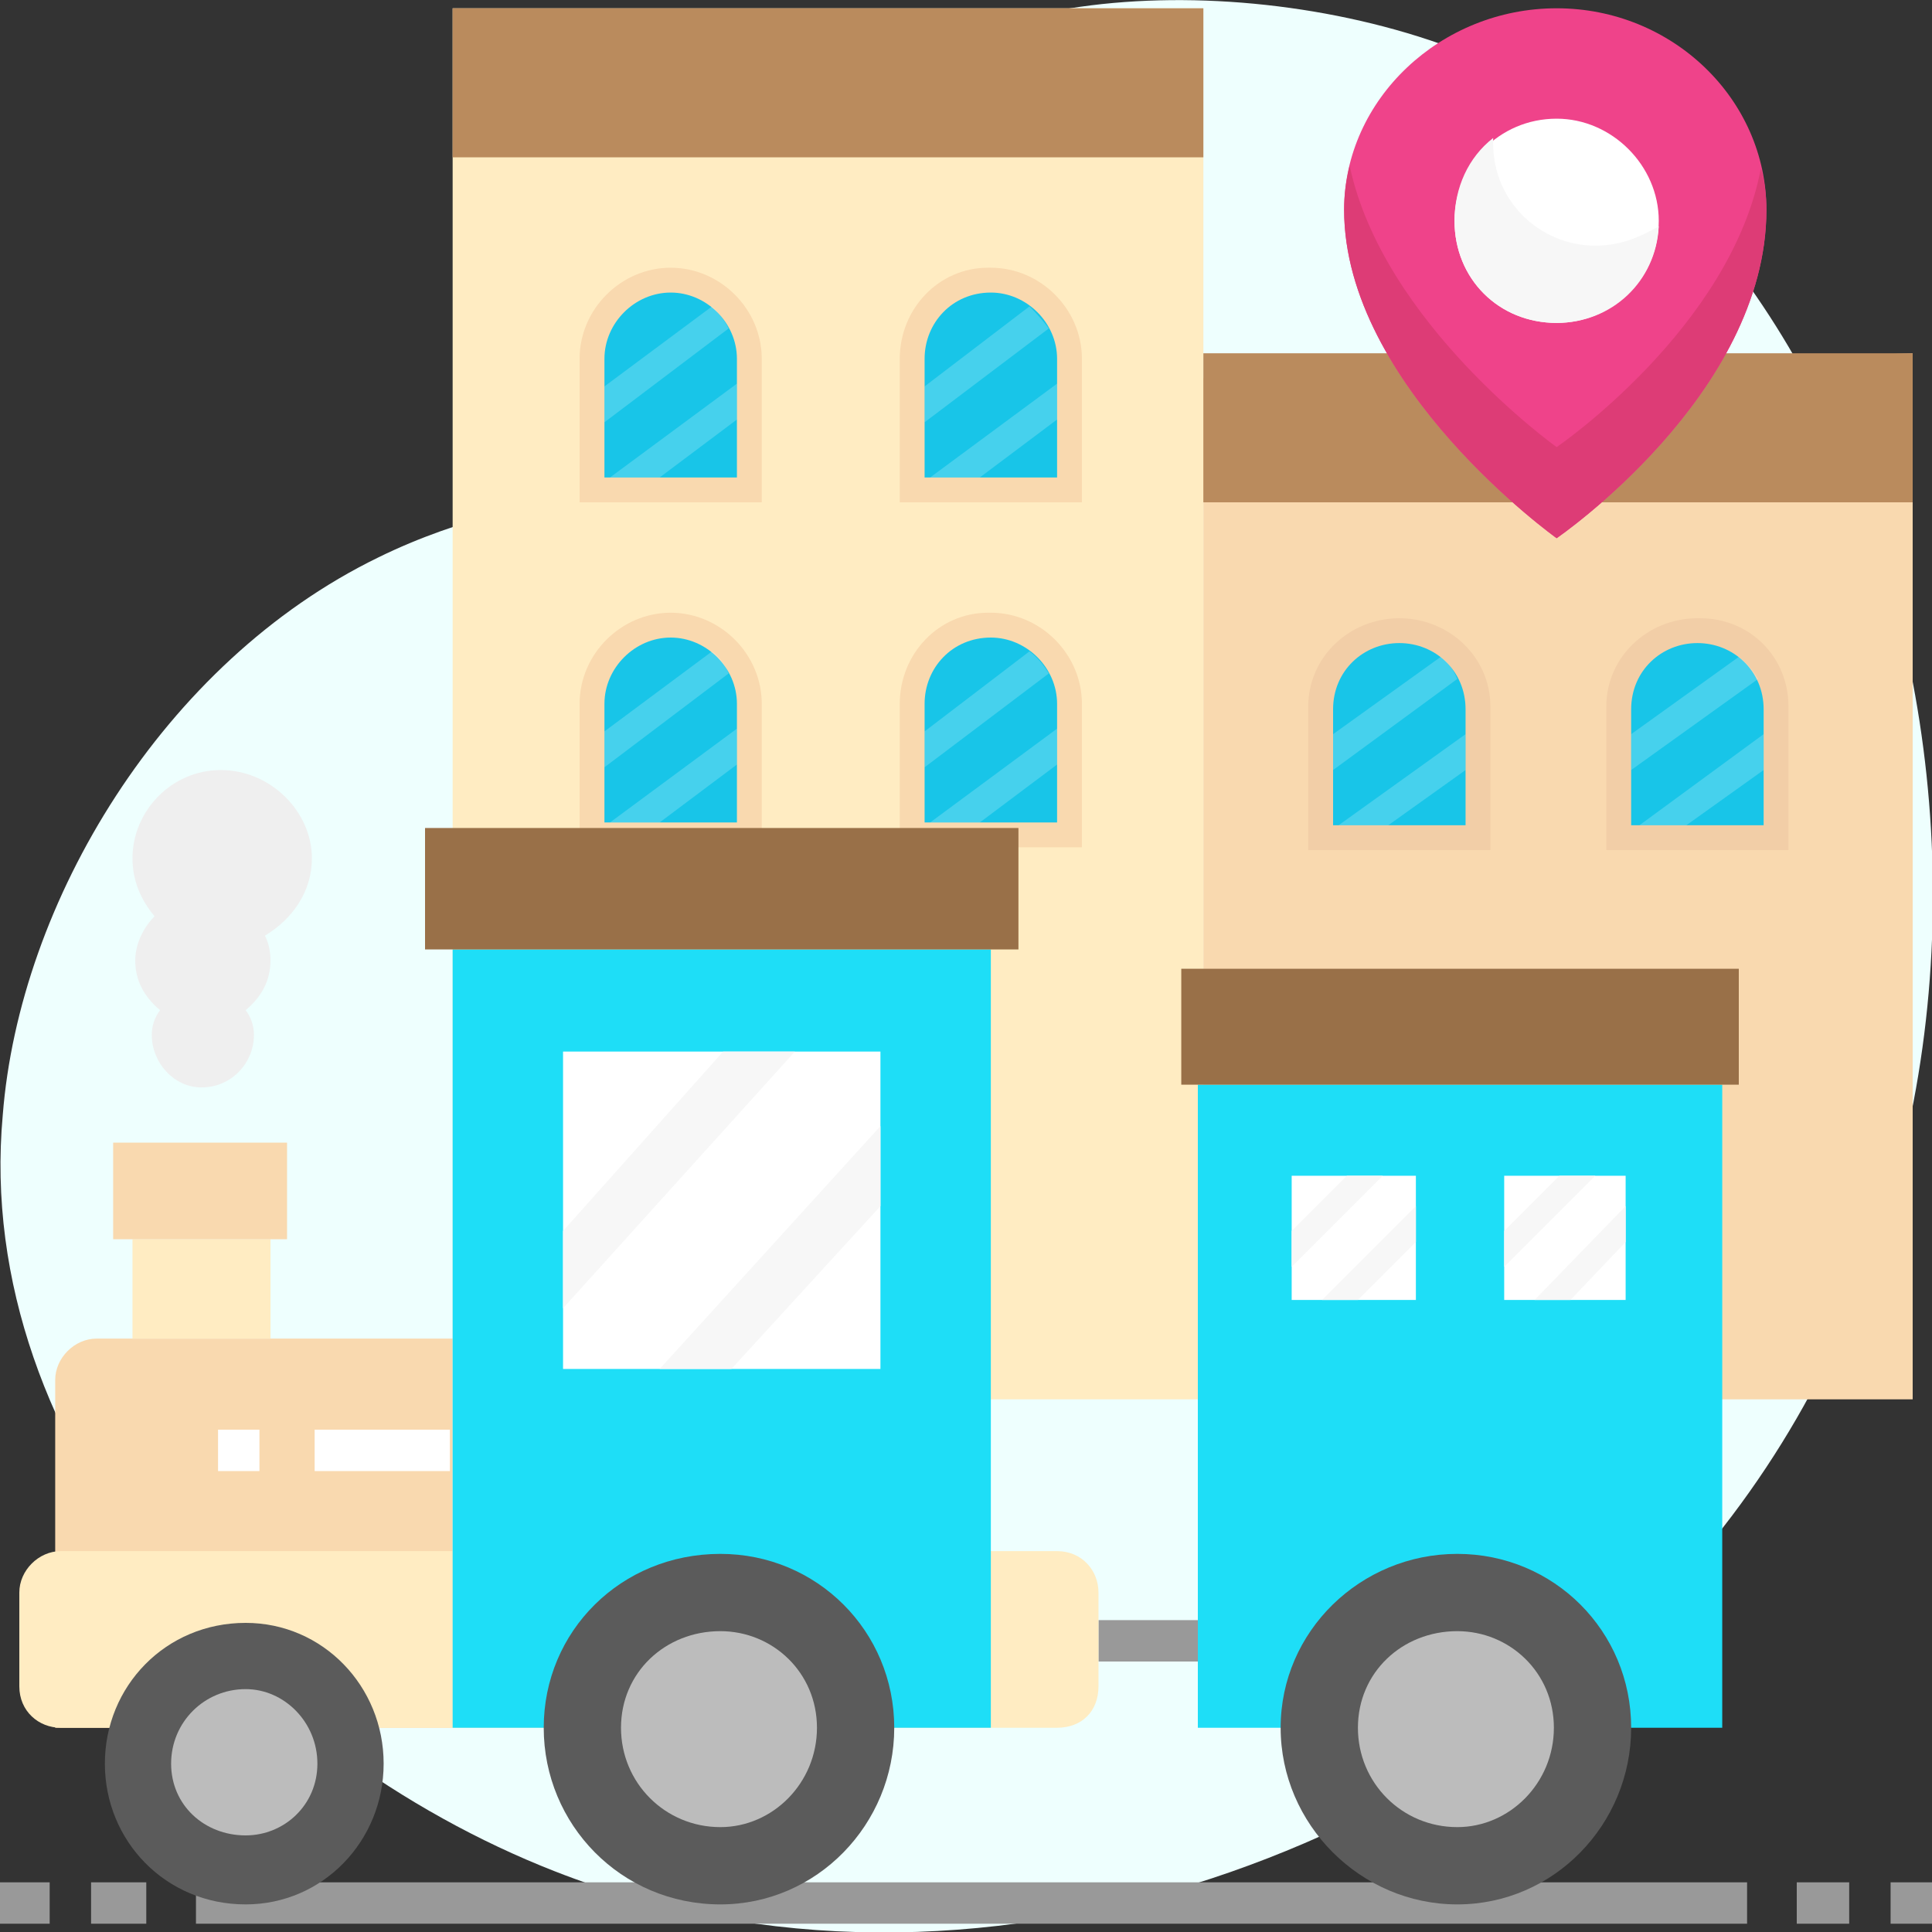 <svg version="1.2" xmlns="http://www.w3.org/2000/svg" viewBox="0 0 70 70" width="70" height="70"><rect x="0" y="0" width="70" height="70" fill="#333333" stroke="none"/><style>.a{fill:#eefffe}.b{fill:#ffecc2}.c{fill:#ba8b5d}.d{fill:#f9d9af}.e{fill:#18c5e8}.f{fill:#fff}.g{fill:#f2cea7}.h{fill:#999}.i{fill:#efefef}.j{fill:#1edef7}.k{fill:#997048}.l{fill:#f7f7f7}.m{fill:#5b5b5b}.n{fill:#bcbcbc}.o{fill:#ef438a}.p{fill:#dd3c76}</style><path class="a" d="m61.4 56.6c-8.7 10.2-26 17.2-41.3 11.2-11-4.3-21.1-15.3-20-27.4 0.6-7.7 5.8-16.4 13.6-20.2 6.1-3 11.4-1.8 14.7-6.2 3-3.9 0.6-7.1 3.1-10.2 3.9-4.9 16.2-4.9 23.7-0.9 14.9 8 21.3 36.1 6.2 53.7z"/><path class="b" d="m16.4 0.3h27.2v50.4h-27.2z"/><path class="c" d="m16.4 0.3h27.2v5.4h-27.2z"/><path class="d" d="m27.6 18.2h-6.6v-5.2c0-1.8 1.5-3.3 3.3-3.3 1.8 0 3.3 1.5 3.3 3.3 0 0 0 5.2 0 5.2z"/><path class="e" d="m21.9 17.3v-4.3c0-1.3 1.1-2.4 2.4-2.4 1.3 0 2.4 1.1 2.4 2.4v4.3z"/><g style="opacity:.2"><path class="f" d="m25.8 11.1l-3.9 2.9v1.3l4.5-3.4q-0.2-0.4-0.6-0.8z"/></g><g style="opacity:.2"><path class="f" d="m26.7 15.2l-2.8 2.1h-1.8l4.6-3.4z"/></g><path class="d" d="m39.2 18.2h-6.6v-5.2c0-1.8 1.4-3.3 3.2-3.3h0.1c1.8 0 3.3 1.5 3.3 3.3 0 0 0 5.2 0 5.2z"/><path class="e" d="m33.5 17.3v-4.3c0-1.3 1-2.4 2.4-2.4 1.3 0 2.4 1.1 2.4 2.4v4.3z"/><g style="opacity:.2"><path class="f" d="m37.3 11.1l-3.8 2.9v1.3l4.5-3.4q-0.3-0.4-0.7-0.8z"/></g><g style="opacity:.2"><path class="f" d="m38.3 15.2l-2.8 2.1h-1.8l4.6-3.4z"/></g><path class="d" d="m27.6 30.7h-6.6v-5.2c0-1.8 1.5-3.3 3.3-3.3 1.8 0 3.3 1.5 3.3 3.3 0 0 0 5.2 0 5.2z"/><path class="e" d="m21.9 29.8v-4.3c0-1.3 1.1-2.4 2.4-2.4 1.3 0 2.4 1.1 2.4 2.4v4.3z"/><g style="opacity:.2"><path class="f" d="m25.8 23.6l-3.9 2.9v1.3l4.5-3.4q-0.2-0.5-0.6-0.8z"/></g><g style="opacity:.2"><path class="f" d="m26.7 27.7l-2.8 2.1h-1.8l4.6-3.4z"/></g><path class="d" d="m39.2 30.7h-6.6v-5.2c0-1.8 1.4-3.3 3.2-3.3h0.1c1.8 0 3.3 1.5 3.3 3.3 0 0 0 5.2 0 5.2z"/><path class="e" d="m33.5 29.8v-4.3c0-1.3 1-2.4 2.4-2.4 1.3 0 2.4 1.1 2.4 2.4v4.3z"/><g style="opacity:.2"><path class="f" d="m37.3 23.6l-3.8 2.9v1.3l4.5-3.4q-0.3-0.5-0.7-0.8z"/></g><g style="opacity:.2"><path class="f" d="m38.3 27.7l-2.8 2.1h-1.8l4.6-3.4z"/></g><path class="d" d="m69.3 50.7h-25.7v-37l25.7-0.9z"/><path fill-rule="evenodd" class="c" d="m69.3 12.8v5.4h-25.7v-5.4z"/><path class="g" d="m54 30.8h-6.6v-5.2c0-1.8 1.5-3.2 3.3-3.2 1.8 0 3.3 1.4 3.3 3.2z"/><path class="e" d="m48.3 29.9v-4.2c0-1.4 1.1-2.4 2.4-2.4 1.3 0 2.4 1 2.4 2.4v4.2z"/><g style="opacity:.2"><path class="f" d="m52.2 23.8l-3.9 2.8v1.3l4.5-3.3q-0.2-0.5-0.6-0.8z"/></g><g style="opacity:.2"><path class="f" d="m53.1 27.9l-2.8 2h-1.8l4.6-3.3z"/></g><path class="g" d="m64.8 30.8h-6.6v-5.2c0-1.8 1.5-3.2 3.3-3.2h0.1c1.8 0 3.2 1.4 3.2 3.2z"/><path class="e" d="m59.1 29.9v-4.2c0-1.4 1.1-2.4 2.4-2.4 1.3 0 2.4 1 2.4 2.4v4.2z"/><g style="opacity:.2"><path class="f" d="m63 23.8l-3.9 2.8v1.3l4.6-3.3q-0.3-0.5-0.7-0.8z"/></g><g style="opacity:.2"><path class="f" d="m63.9 27.9l-2.8 2h-1.7l4.5-3.3z"/></g><path fill-rule="evenodd" class="h" d="m70 68.2v1.5h-1.5v-1.5z"/><path class="h" d="m65.1 68.2h1.9v1.5h-1.9z"/><path class="h" d="m7.1 68.2h56.2v1.5h-56.2z"/><path class="h" d="m3.3 68.2h2v1.5h-2z"/><path fill-rule="evenodd" class="h" d="m1.8 68.2v1.5h-1.8v-1.5z"/><path fill-rule="evenodd" class="h" d="m44.7 58.7v1.5h-4.9v-1.5z"/><path class="d" d="m16.4 62.6h-14.4v-12.6c0-0.8 0.7-1.5 1.5-1.5h12.9z"/><path fill-rule="evenodd" class="f" d="m9.4 51.8v1.5h-1.5v-1.5z"/><path fill-rule="evenodd" class="f" d="m16.3 51.8v1.5h-4.9v-1.5z"/><path class="b" d="m38.3 62.6h-36.1c-0.8 0-1.5-0.6-1.5-1.5v-3.4c0-0.8 0.7-1.5 1.5-1.5h36.1c0.9 0 1.5 0.7 1.5 1.5v3.4c0 0.9-0.6 1.5-1.5 1.5z"/><path class="b" d="m4.8 44.9h5v3.6h-5z"/><path class="d" d="m4.1 41.4h6.3v3.5h-6.3z"/><path class="i" d="m11.3 31.1c0-1.7-1.5-3.2-3.3-3.2-1.8 0-3.2 1.5-3.2 3.2 0 0.8 0.3 1.5 0.8 2.1-0.4 0.4-0.7 1-0.7 1.6 0 0.7 0.3 1.3 0.9 1.8q-0.3 0.4-0.3 0.9c0 1 0.8 1.9 1.8 1.9 1.1 0 1.9-0.9 1.9-1.9q0-0.5-0.3-0.9c0.6-0.5 0.9-1.1 0.9-1.8q0-0.5-0.2-0.9c1-0.6 1.7-1.6 1.7-2.8z"/><path fill-rule="evenodd" class="j" d="m62.4 39.3v23.3h-19v-23.3z"/><path fill-rule="evenodd" class="k" d="m63 35.1v4.2h-20.2v-4.2z"/><path fill-rule="evenodd" class="f" d="m58.9 42.6v4.5h-4.4v-4.5z"/><path class="l" d="m54.5 45.9v-1.3l2-2h1.3z"/><path class="l" d="m56.9 47.1h-1.3l3.3-3.4v1.3z"/><path fill-rule="evenodd" class="f" d="m51.3 42.6v4.5h-4.5v-4.5z"/><path class="l" d="m46.8 45.9v-1.3l2-2h1.3z"/><path class="l" d="m49.2 47.1h-1.3l3.4-3.4v1.3z"/><path class="j" d="m16.4 34.4h19.5v28.2h-19.5z"/><path fill-rule="evenodd" class="k" d="m36.9 30v4.4h-21.5v-4.4z"/><path fill-rule="evenodd" class="f" d="m31.9 38.1v11.5h-11.5v-11.5z"/><path class="l" d="m20.4 47.4v-2.8l5.8-6.5h2.6z"/><path class="l" d="m26.5 49.6h-2.6l8-8.8v2.9z"/><path fill-rule="evenodd" class="m" d="m8.9 69c-2.9 0-5.1-2.3-5.1-5.1 0-2.8 2.2-5.1 5.1-5.1 2.8 0 5 2.3 5 5.1 0 2.8-2.2 5.1-5 5.1z"/><path fill-rule="evenodd" class="n" d="m8.9 66.5c-1.5 0-2.7-1.1-2.7-2.6 0-1.5 1.2-2.7 2.7-2.7 1.4 0 2.6 1.2 2.6 2.7 0 1.5-1.2 2.6-2.6 2.6z"/><path fill-rule="evenodd" class="m" d="m26.1 69c-3.6 0-6.4-2.9-6.4-6.4 0-3.5 2.8-6.3 6.4-6.3 3.5 0 6.3 2.8 6.3 6.3 0 3.5-2.8 6.4-6.3 6.4z"/><path fill-rule="evenodd" class="n" d="m26.1 66.2c-2 0-3.6-1.6-3.6-3.6 0-2 1.6-3.5 3.6-3.5 1.9 0 3.5 1.5 3.5 3.5 0 2-1.6 3.6-3.5 3.6z"/><path fill-rule="evenodd" class="m" d="m52.8 69c-3.5 0-6.4-2.9-6.4-6.4 0-3.5 2.9-6.3 6.4-6.3 3.5 0 6.3 2.8 6.3 6.3 0 3.5-2.8 6.4-6.3 6.4z"/><path fill-rule="evenodd" class="n" d="m52.8 66.2c-2 0-3.6-1.6-3.6-3.6 0-2 1.6-3.5 3.6-3.5 1.9 0 3.5 1.5 3.5 3.5 0 2-1.6 3.6-3.5 3.6z"/><path class="o" d="m64 7.6c0 6.7-7.6 11.9-7.6 11.9 0 0-7.7-5.5-7.7-11.9 0-4 3.5-7.3 7.7-7.3 4.2 0 7.6 3.3 7.6 7.3z"/><path class="p" d="m56.4 16.2c0 0-6.3-4.5-7.5-10.2q-0.2 0.8-0.2 1.6c0 6.4 7.7 11.9 7.7 11.9 0 0 7.6-5.2 7.6-11.9q0-0.8-0.2-1.5c-1.1 5.8-7.4 10.1-7.4 10.1z"/><path fill-rule="evenodd" class="f" d="m56.4 11.7c-2.1 0-3.7-1.6-3.7-3.7 0-2 1.6-3.7 3.7-3.7 2 0 3.7 1.7 3.7 3.7 0 2.1-1.7 3.7-3.7 3.7z"/><path class="l" d="m57.8 8.9c-2 0-3.7-1.6-3.7-3.7q0-0.1 0-0.2c-0.9 0.7-1.4 1.8-1.4 3 0 2.1 1.6 3.7 3.7 3.7 2 0 3.6-1.5 3.7-3.5-0.7 0.4-1.4 0.7-2.3 0.7z"/></svg>